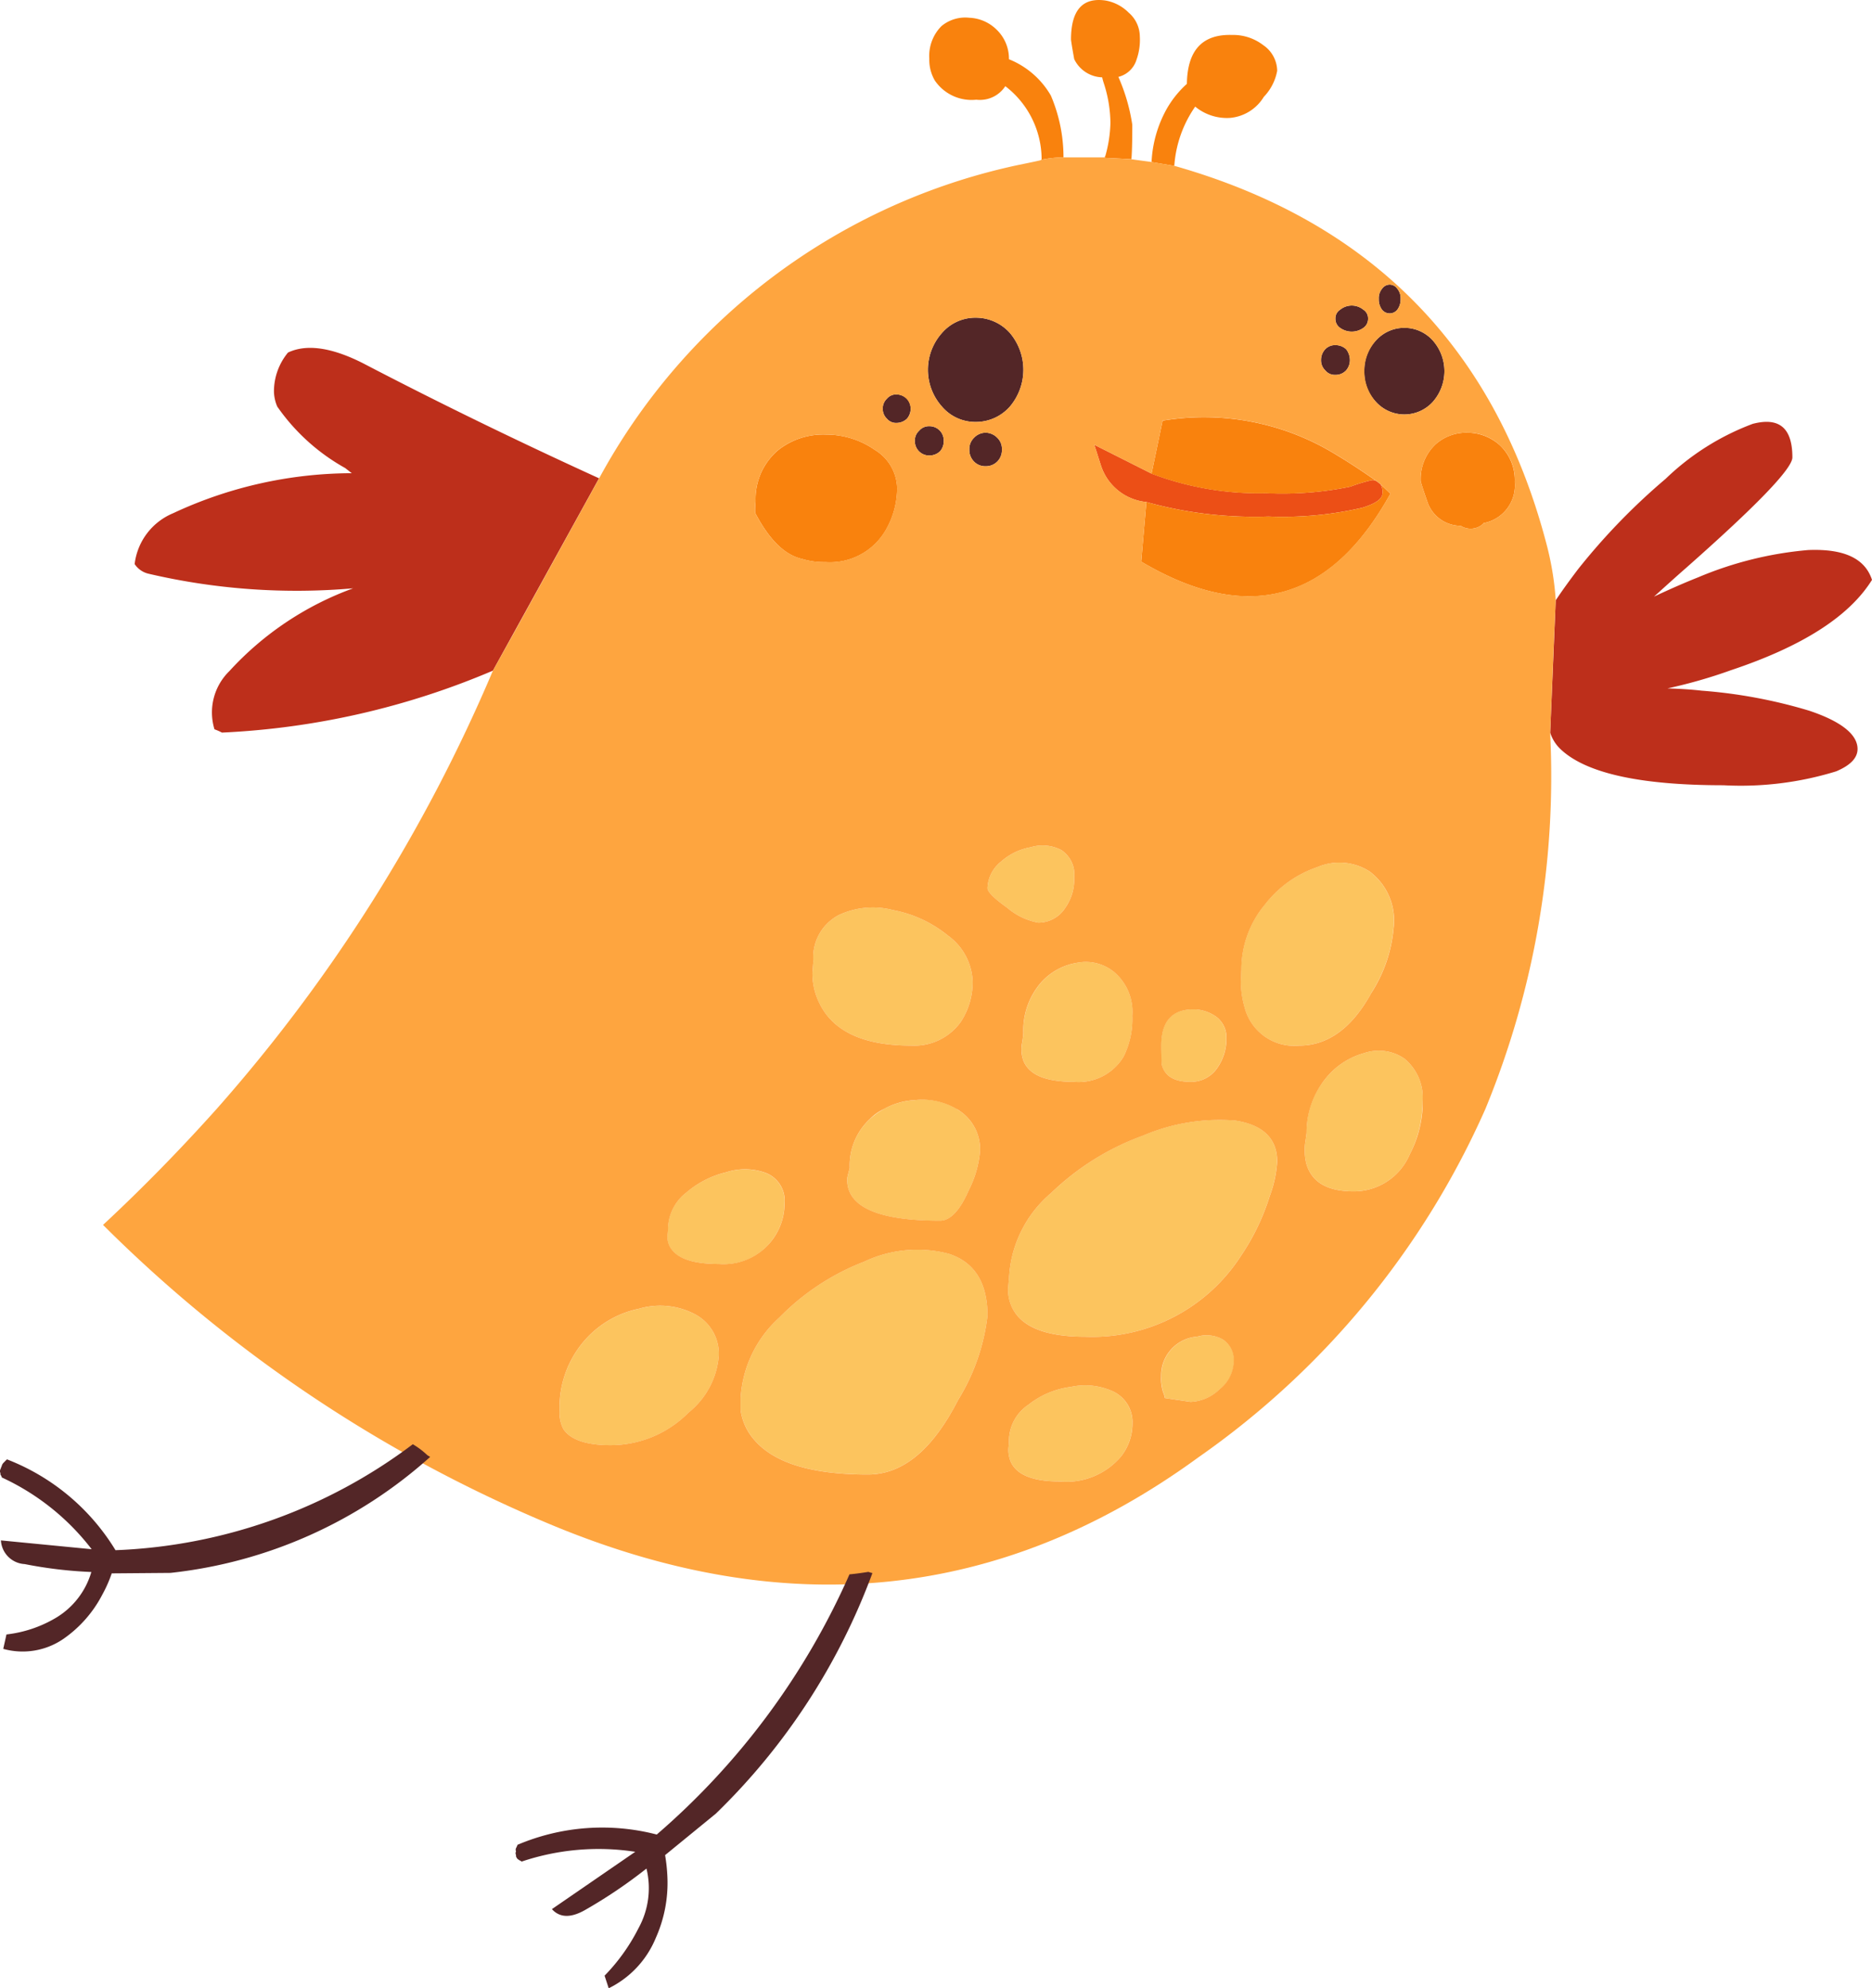 <?xml version="1.0" encoding="UTF-8"?> <svg xmlns="http://www.w3.org/2000/svg" id="Layer_1" data-name="Layer 1" viewBox="0 0 97.947 104.031"> <defs> <style> .cls-1 { fill: #532627; } .cls-2 { fill: #ec4f16; } .cls-3 { fill: #f9820d; } .cls-4 { fill: #fcc45e; } .cls-5 { fill: #bd2f1b; } .cls-6 { fill: #fea53f; } </style> </defs> <title>ptic2</title> <g id="_Group_" data-name="&lt;Group&gt;"> <path id="_Path_" data-name="&lt;Path&gt;" class="cls-1" d="M49.285,17.423a2.889,2.889,0,0,0,0,3.85,2.29,2.29,0,0,0,1.775.805,2.37,2.37,0,0,0,1.78-.805,2.982,2.982,0,0,0,0-3.85,2.383,2.383,0,0,0-1.78-.8,2.3,2.3,0,0,0-1.775.8Z" transform="translate(0 0)"></path> <path id="_Path_2" data-name="&lt;Path&gt;" class="cls-1" d="M47.454,20.86a.811.811,0,0,0-.538-.222.629.629,0,0,0-.51.222.7.7,0,0,0-.219.512.709.709,0,0,0,.219.537.623.623,0,0,0,.51.22.8.8,0,0,0,.538-.22.818.818,0,0,0,.194-.537.81.81,0,0,0-.194-.512Z" transform="translate(0 0)"></path> <path id="_Path_3" data-name="&lt;Path&gt;" class="cls-1" d="M72.724,14.891a.5.5,0,0,0-.413.218.777.777,0,0,0-.17.533.9.9,0,0,0,.17.563.511.511,0,0,0,.8,0,.889.889,0,0,0,.171-.563.771.771,0,0,0-.171-.533.5.5,0,0,0-.389-.218Z" transform="translate(0 0)"></path> <path id="_Path_4" data-name="&lt;Path&gt;" class="cls-1" d="M70.118,16.206a.524.524,0,0,0-.246.461.564.564,0,0,0,.246.489,1.044,1.044,0,0,0,1.217,0,.568.568,0,0,0,.244-.489.526.526,0,0,0-.244-.461.957.957,0,0,0-1.217,0Z" transform="translate(0 0)"></path> <path id="_Path_5" data-name="&lt;Path&gt;" class="cls-1" d="M69.337,18.275a.818.818,0,0,0-.217.563.719.719,0,0,0,.217.537.649.649,0,0,0,.536.241.744.744,0,0,0,.563-.241.824.824,0,0,0,.194-.537.934.934,0,0,0-.194-.563.817.817,0,0,0-.563-.217.706.706,0,0,0-.536.217Z" transform="translate(0 0)"></path> <path id="_Path_6" data-name="&lt;Path&gt;" class="cls-1" d="M71.385,19.421a2.233,2.233,0,0,0,.609,1.607,2.007,2.007,0,0,0,2.972,0,2.425,2.425,0,0,0,0-3.214,2,2,0,0,0-2.972,0,2.241,2.241,0,0,0-.609,1.606Z" transform="translate(0 0)"></path> <path id="_Path_7" data-name="&lt;Path&gt;" class="cls-2" d="M72.089,25.224a.43.43,0,0,0-.314-.1,8.245,8.245,0,0,0-1.121.34,17.625,17.625,0,0,1-4.413.34,15.86,15.86,0,0,1-5.989-1.023l-3-1.51c.121.343.218.683.34,1.049a2.775,2.775,0,0,0,2.391,1.948,21.073,21.073,0,0,0,6.383.758,18.432,18.432,0,0,0,4.922-.462c.707-.222,1.047-.465,1.047-.76a.773.773,0,0,0-.1-.463l-.148-.118Z" transform="translate(0 0)"></path> <path id="_Path_8" data-name="&lt;Path&gt;" class="cls-1" d="M51.571,24.395a.835.835,0,0,0,.611-.247.849.849,0,0,0,.241-.631.8.8,0,0,0-.241-.608.864.864,0,0,0-.611-.269.839.839,0,0,0-.611.269.808.808,0,0,0-.242.608.857.857,0,0,0,.242.631.812.812,0,0,0,.611.247Z" transform="translate(0 0)"></path> <path id="_Path_9" data-name="&lt;Path&gt;" class="cls-1" d="M48.623,23.834a.813.813,0,0,0,.561-.218.8.8,0,0,0,.194-.536.756.756,0,0,0-.194-.538.748.748,0,0,0-.561-.241.674.674,0,0,0-.537.241.688.688,0,0,0-.219.538.747.747,0,0,0,.756.754Z" transform="translate(0 0)"></path> <path id="_Compound_Path_" data-name="&lt;Compound Path&gt;" class="cls-3" d="M52.79,3.1a2.1,2.1,0,0,0-.634-1.537A2.151,2.151,0,0,0,50.718.929a1.946,1.946,0,0,0-1.459.437,2.217,2.217,0,0,0-.636,1.707,2.137,2.137,0,0,0,.292,1.144,2.328,2.328,0,0,0,2.168,1A1.584,1.584,0,0,0,52.6,4.509a4.836,4.836,0,0,1,1.9,3.849,5.788,5.788,0,0,1,1.144-.122A8.218,8.218,0,0,0,54.983,5,4.439,4.439,0,0,0,52.79,3.1ZM57.837.026c-1.2-.17-1.8.509-1.8,2.048,0,.022.048.363.169,1.022a1.683,1.683,0,0,0,1.461.951c.025.1.048.193.073.268A6.909,6.909,0,0,1,58.1,6.434a6.918,6.918,0,0,1-.267,1.729.084.084,0,0,0-.027.072v.025c.513.024.973.048,1.39.072.025-.217.048-.805.048-1.8a9.773,9.773,0,0,0-.729-2.509,1.321,1.321,0,0,0,.95-.9A3.1,3.1,0,0,0,59.638,1.9,1.663,1.663,0,0,0,59.052.659,2.256,2.256,0,0,0,57.837.026Zm4.7,5.554a2.6,2.6,0,0,0,1.833.588,2.3,2.3,0,0,0,1.755-1.1,2.653,2.653,0,0,0,.7-1.364,1.649,1.649,0,0,0-.729-1.341,2.574,2.574,0,0,0-1.632-.534c-1.559-.048-2.338.805-2.364,2.559a5.263,5.263,0,0,0-1.071,1.338,6.321,6.321,0,0,0-.777,2.753l1.19.2A6.156,6.156,0,0,1,62.535,5.58ZM78.5,23.32a2.527,2.527,0,0,0-1.707-.68,2.413,2.413,0,0,0-1.68.607,2.5,2.5,0,0,0-.78,1.926c0,.026.121.438.39,1.192a1.848,1.848,0,0,0,1.705,1.147.968.968,0,0,0,1.194-.123c0-.023,0-.023.025-.023a2.006,2.006,0,0,0,1.609-2.142A2.51,2.51,0,0,0,78.5,23.32Zm-7.846,2.145a8.245,8.245,0,0,1,1.121-.34.43.43,0,0,1,.314.1c-.754-.537-1.534-1.05-2.316-1.514a13.159,13.159,0,0,0-8.944-1.7l-.579,2.776a15.86,15.86,0,0,0,5.99,1.023A17.625,17.625,0,0,0,70.654,25.465Zm1.68.34c0,.295-.34.537-1.047.76a18.432,18.432,0,0,1-4.922.462,21.073,21.073,0,0,1-6.383-.758l-.271,3.119q8.336,4.935,13.04-3.557l-.513-.489A.773.773,0,0,1,72.334,25.805ZM45.772,23.539a4.445,4.445,0,0,0-2.535-.8,3.8,3.8,0,0,0-2.534.824,3.346,3.346,0,0,0-1.169,2.659,4.488,4.488,0,0,0-.025.608c.734,1.413,1.561,2.22,2.462,2.417a3.922,3.922,0,0,0,1.218.167,3.371,3.371,0,0,0,3.17-1.7,4.426,4.426,0,0,0,.583-2.147A2.406,2.406,0,0,0,45.772,23.539Z" transform="translate(0 0)"></path> <path id="_Compound_Path_2" data-name="&lt;Compound Path&gt;" class="cls-4" d="M55.74,47.494a2.561,2.561,0,0,0,.463-1.558,1.532,1.532,0,0,0-.684-1.463,2.125,2.125,0,0,0-1.587-.143,3.163,3.163,0,0,0-1.555.752,1.852,1.852,0,0,0-.709,1.389c0,.2.344.537,1.026,1.023a3.439,3.439,0,0,0,1.629.781A1.668,1.668,0,0,0,55.74,47.494Zm-8.067,7.215a2.993,2.993,0,0,0,2.583-1.221,3.77,3.77,0,0,0,.634-2.143,3.1,3.1,0,0,0-1.29-2.39,6.416,6.416,0,0,0-2.877-1.338,4.188,4.188,0,0,0-2.849.268A2.5,2.5,0,0,0,42.556,50.3l-.048.611a3.522,3.522,0,0,0,.342,1.535Q43.907,54.707,47.673,54.709Zm5.872-.659a5.226,5.226,0,0,1-.073.56,1.723,1.723,0,0,0,.073.877c.294.757,1.172,1.119,2.658,1.119a2.746,2.746,0,0,0,2.585-1.313,4.387,4.387,0,0,0,.46-2.145,2.726,2.726,0,0,0-.9-2.241A2.322,2.322,0,0,0,56.4,50.37a3.2,3.2,0,0,0-1.951,1.07A3.83,3.83,0,0,0,53.545,54.05Zm18.2-2.094a7.48,7.48,0,0,0,1.169-3.415,3.2,3.2,0,0,0-1.267-2.949,2.924,2.924,0,0,0-2.73-.22,5.816,5.816,0,0,0-2.729,1.949,5.307,5.307,0,0,0-1.242,3.412l-.025.611a4.82,4.82,0,0,0,.194,1.365,2.682,2.682,0,0,0,2.853,2C69.482,54.709,70.747,53.781,71.75,51.956Zm-9.457,4.65a1.652,1.652,0,0,0,1.416-.753,2.661,2.661,0,0,0,.461-1.586,1.335,1.335,0,0,0-.509-1.048,2.051,2.051,0,0,0-1.2-.411c-1.147,0-1.705.635-1.705,1.9,0,.047,0,.389.023.994C60.953,56.314,61.441,56.606,62.293,56.606ZM73.48,55.39a2.361,2.361,0,0,0-2.094-.292,3.917,3.917,0,0,0-2.072,1.39,4.355,4.355,0,0,0-.951,2.776c0,.025-.024.222-.075.537a3.016,3.016,0,0,0,.051,1.047c.269,1,1.1,1.488,2.484,1.488a3.18,3.18,0,0,0,2.946-1.952,5.964,5.964,0,0,0,.659-2.7A2.633,2.633,0,0,0,73.48,55.39Zm-8.848,3.238a10.218,10.218,0,0,0-4.823.785,13.614,13.614,0,0,0-4.8,3A6.239,6.239,0,0,0,52.79,66.9c0,.02-.025.216-.048.531a2.139,2.139,0,0,0,.244,1.049q.77,1.459,3.8,1.463a9.253,9.253,0,0,0,8.162-4.264,11.781,11.781,0,0,0,1.486-3.1,6.24,6.24,0,0,0,.387-1.8C66.824,59.579,66.095,58.851,64.632,58.628Zm-14.424-.505a3.432,3.432,0,0,0-2.341-.561,3.778,3.778,0,0,0-2.362,1,3.328,3.328,0,0,0-1.048,2.556c0,.026-.048.172-.123.489a1.544,1.544,0,0,0,.221.954c.561.877,2.1,1.313,4.63,1.313.535,0,1.046-.537,1.509-1.608a5.538,5.538,0,0,0,.585-2.047A2.428,2.428,0,0,0,50.208,58.123ZM58.252,72.81a3.511,3.511,0,0,0-2.218-.244,4.482,4.482,0,0,0-2.22.931,2.282,2.282,0,0,0-1.023,1.85,3.879,3.879,0,0,1-.025.391,1.566,1.566,0,0,0,.123.757q.472,1.021,2.559,1.02A3.751,3.751,0,0,0,58.662,76.2a2.774,2.774,0,0,0,.585-1.7A1.771,1.771,0,0,0,58.252,72.81ZM49.645,65.6a6.492,6.492,0,0,0-4.433.414,12.517,12.517,0,0,0-4.433,2.923,6.157,6.157,0,0,0-2.027,4.216v.634a2.956,2.956,0,0,0,.563,1.362c1,1.345,3.02,2,6.09,2,1.831,0,3.39-1.29,4.726-3.9a10.785,10.785,0,0,0,1.539-4.407C51.669,67.112,50.988,66.039,49.645,65.6Zm14.333,4.481a1.729,1.729,0,0,0-1.318-.145,2.036,2.036,0,0,0-1.9,2.072,2.3,2.3,0,0,0,.1.825,1.326,1.326,0,0,1,.1.319l1.34.2a2.316,2.316,0,0,0,1.514-.659,1.927,1.927,0,0,0,.752-1.439A1.276,1.276,0,0,0,63.977,70.083ZM40.461,64.8a3.157,3.157,0,0,0,.584-1.827,1.557,1.557,0,0,0-.95-1.586,3.16,3.16,0,0,0-2.1-.048,4.958,4.958,0,0,0-2.1,1.072,2.429,2.429,0,0,0-.948,1.83,3.293,3.293,0,0,1-.025.366,1.06,1.06,0,0,0,.121.629c.342.61,1.194.9,2.559.9A3.139,3.139,0,0,0,40.461,64.8Zm-4.143,3.946a3.923,3.923,0,0,0-2.874-.269,5.157,5.157,0,0,0-2.854,1.66,5.335,5.335,0,0,0-1.313,3.653,1.864,1.864,0,0,0,.194.974c.364.563,1.192.855,2.462.855a5.742,5.742,0,0,0,4.094-1.707,4.249,4.249,0,0,0,1.583-2.971A2.333,2.333,0,0,0,36.317,68.744Z" transform="translate(0 0)"></path> <path id="_Compound_Path_3" data-name="&lt;Compound Path&gt;" class="cls-5" d="M15.069,18.447a3.193,3.193,0,0,0-.735,2.05,2.121,2.121,0,0,0,.173.777,10.622,10.622,0,0,0,3.555,3.217l.342.269a22.174,22.174,0,0,0-9.359,2.1,3.3,3.3,0,0,0-2,2.655,1.2,1.2,0,0,0,.755.511,34.053,34.053,0,0,0,10.677.757A16.318,16.318,0,0,0,12,35.116a3.018,3.018,0,0,0-.778,3.045,2.828,2.828,0,0,1,.391.171A40.927,40.927,0,0,0,25.791,35.09l5.553-10.063c-4.164-1.9-8.284-3.9-12.354-6.022C17.358,18.179,16.042,17.985,15.069,18.447ZM94.656,37.185a26.311,26.311,0,0,0-5.63-1.047c-.611-.072-1.218-.1-1.778-.119a26.166,26.166,0,0,0,3.316-.95c3.727-1.245,6.186-2.805,7.383-4.728-.366-1.123-1.463-1.637-3.34-1.561a18.978,18.978,0,0,0-5.778,1.437c-.8.318-1.555.657-2.288,1,.513-.461,1.048-.95,1.63-1.459,3.731-3.293,5.61-5.238,5.61-5.826,0-1.537-.684-2.118-2.074-1.755a13.231,13.231,0,0,0-4.557,2.876,33.464,33.464,0,0,0-4.581,4.728c-.463.611-.852,1.147-1.171,1.632l-.289,6.922a2.046,2.046,0,0,0,.556.877c1.322,1.243,4.147,1.875,8.507,1.875a16.926,16.926,0,0,0,5.9-.727c.755-.318,1.119-.707,1.119-1.173C97.188,38.431,96.338,37.747,94.656,37.185Z" transform="translate(0 0)"></path> <g id="_Group_2" data-name="&lt;Group&gt;"> <path id="_Compound_Path_4" data-name="&lt;Compound Path&gt;" class="cls-6" d="M61.441,8.676l-1.19-.2L59.2,8.334c-.413-.024-.877-.048-1.39-.072V8.236H55.644a5.8,5.8,0,0,0-1.149.122c-.025,0-.025,0-.047.026l-.1.024c-.534.122-1.069.217-1.6.342a32.7,32.7,0,0,0-21.4,16.278l-4.458,8.09L25.791,35.09A84.077,84.077,0,0,1,11.337,58.022c-1.876,2.094-3.848,4.118-5.946,6.07A72.967,72.967,0,0,0,28.617,79.687q18.608,7.859,34.089-3.436A43.884,43.884,0,0,0,77.72,58.022a45.727,45.727,0,0,0,3.387-19.69l.216-5.215L81.4,31.41a15.625,15.625,0,0,0-.511-3.046Q76.831,13.048,61.441,8.676Zm10.87,6.434a.478.478,0,0,1,.8,0,.771.771,0,0,1,.171.533.889.889,0,0,1-.171.563.511.511,0,0,1-.8,0,.9.9,0,0,1-.17-.563A.777.777,0,0,1,72.311,15.11Zm1.169,2.046a1.964,1.964,0,0,1,1.486.659,2.425,2.425,0,0,1,0,3.214,2.007,2.007,0,0,1-2.972,0,2.425,2.425,0,0,1,0-3.214A1.958,1.958,0,0,1,73.48,17.155Zm-3.362-.95a.957.957,0,0,1,1.217,0,.526.526,0,0,1,.244.461.568.568,0,0,1-.244.489,1.044,1.044,0,0,1-1.217,0,.564.564,0,0,1-.246-.489A.524.524,0,0,1,70.118,16.206Zm-.782,2.07a.706.706,0,0,1,.536-.217.817.817,0,0,1,.563.217.948.948,0,0,1,.194.563.813.813,0,0,1-.194.537.744.744,0,0,1-.563.241.649.649,0,0,1-.536-.241.719.719,0,0,1-.217-.537A.818.818,0,0,1,69.337,18.275Zm-9.085,6.507.579-2.776a13.159,13.159,0,0,1,8.944,1.7c.782.463,1.561.976,2.316,1.514l.148.118.513.489q-4.721,8.482-13.04,3.557l.271-3.119a2.781,2.781,0,0,1-2.391-1.948c-.121-.366-.218-.706-.34-1.049ZM64.17,54.267a2.661,2.661,0,0,1-.461,1.586,1.652,1.652,0,0,1-1.416.753c-.852,0-1.34-.292-1.511-.9-.023-.605-.023-.947-.023-.994,0-1.266.559-1.9,1.705-1.9a2.051,2.051,0,0,1,1.2.411A1.335,1.335,0,0,1,64.17,54.267Zm-5.825-3.36a2.726,2.726,0,0,1,.9,2.241,4.387,4.387,0,0,1-.46,2.145A2.746,2.746,0,0,1,56.2,56.606c-1.486,0-2.364-.362-2.658-1.119a1.723,1.723,0,0,1-.073-.877,5.226,5.226,0,0,0,.073-.56,3.83,3.83,0,0,1,.9-2.609A3.2,3.2,0,0,1,56.4,50.37,2.322,2.322,0,0,1,58.345,50.907Zm-9.06-33.484a2.3,2.3,0,0,1,1.775-.8,2.383,2.383,0,0,1,1.78.8,2.982,2.982,0,0,1,0,3.85,2.37,2.37,0,0,1-1.78.805,2.29,2.29,0,0,1-1.775-.805,2.889,2.889,0,0,1,0-3.85ZM44.457,61.114a3.328,3.328,0,0,1,1.048-2.556,2.613,2.613,0,0,1,.753-.536,3.7,3.7,0,0,1,1.609-.461,3.543,3.543,0,0,1,2.172.461.93.93,0,0,1,.169.1,2.428,2.428,0,0,1,1.071,2.093,5.538,5.538,0,0,1-.585,2.047c-.463,1.07-.974,1.608-1.509,1.608-2.532,0-4.069-.435-4.63-1.313a1.544,1.544,0,0,1-.221-.954C44.409,61.285,44.457,61.139,44.457,61.114ZM42.85,52.443a3.522,3.522,0,0,1-.342-1.535l.048-.611a2.5,2.5,0,0,1,1.318-2.411,4.188,4.188,0,0,1,2.849-.268A6.416,6.416,0,0,1,49.6,48.955a3.1,3.1,0,0,1,1.29,2.39,3.77,3.77,0,0,1-.634,2.143,2.993,2.993,0,0,1-2.583,1.221Q43.909,54.709,42.85,52.443Zm8.11-28.294a.857.857,0,0,1-.242-.631.808.808,0,0,1,.242-.608.839.839,0,0,1,.611-.269.864.864,0,0,1,.611.269.8.8,0,0,1,.241.608.849.849,0,0,1-.241.631.835.835,0,0,1-.611.247A.812.812,0,0,1,50.96,24.148Zm-2.874-1.607a.674.674,0,0,1,.537-.241.748.748,0,0,1,.561.241.756.756,0,0,1,.194.538.8.8,0,0,1-.194.536.813.813,0,0,1-.561.218.747.747,0,0,1-.756-.754A.688.688,0,0,1,48.086,22.541Zm-1.68-1.681a.629.629,0,0,1,.51-.222.763.763,0,0,1,.538,1.271.8.8,0,0,1-.538.22.623.623,0,0,1-.51-.22.709.709,0,0,1-.219-.537A.7.7,0,0,1,46.406,20.86Zm-6.872,5.361A3.346,3.346,0,0,1,40.7,23.562a3.8,3.8,0,0,1,2.534-.824,4.455,4.455,0,0,1,2.535.8,2.406,2.406,0,0,1,1.169,2.023,4.426,4.426,0,0,1-.583,2.147,3.371,3.371,0,0,1-3.17,1.7,3.922,3.922,0,0,1-1.218-.167c-.9-.2-1.727-1-2.462-2.417A4.488,4.488,0,0,1,39.534,26.221ZM36.026,73.91a5.742,5.742,0,0,1-4.094,1.707c-1.27,0-2.1-.292-2.462-.855a1.885,1.885,0,0,1-.194-.974,5.335,5.335,0,0,1,1.313-3.653,5.157,5.157,0,0,1,2.854-1.66,3.923,3.923,0,0,1,2.874.269,2.333,2.333,0,0,1,1.292,2.194A4.249,4.249,0,0,1,36.026,73.91Zm-.976-8.677a1.06,1.06,0,0,1-.121-.629,3.293,3.293,0,0,0,.025-.366,2.429,2.429,0,0,1,.948-1.83A4.958,4.958,0,0,1,38,61.336a3.16,3.16,0,0,1,2.1.048,1.557,1.557,0,0,1,.95,1.586,3.187,3.187,0,0,1-3.435,3.166C36.244,66.136,35.392,65.843,35.05,65.233Zm15.08,8.019c-1.336,2.611-2.895,3.9-4.726,3.9-3.07,0-5.089-.658-6.09-2a2.956,2.956,0,0,1-.563-1.362v-.634a6.157,6.157,0,0,1,2.027-4.216,12.517,12.517,0,0,1,4.433-2.923,6.492,6.492,0,0,1,4.433-.414c1.343.437,2.024,1.51,2.024,3.243A10.785,10.785,0,0,1,50.13,73.252Zm1.539-26.782a1.852,1.852,0,0,1,.709-1.389,3.163,3.163,0,0,1,1.555-.751,2.125,2.125,0,0,1,1.587.143,1.532,1.532,0,0,1,.684,1.463,2.561,2.561,0,0,1-.463,1.558,1.668,1.668,0,0,1-1.416.781,3.439,3.439,0,0,1-1.629-.781C52.013,47.008,51.669,46.666,51.669,46.471ZM58.662,76.2a3.751,3.751,0,0,1-3.214,1.316q-2.089,0-2.559-1.02a1.566,1.566,0,0,1-.123-.757,3.879,3.879,0,0,0,.025-.391,2.282,2.282,0,0,1,1.023-1.85,4.482,4.482,0,0,1,2.22-.931,3.511,3.511,0,0,1,2.218.244,1.771,1.771,0,0,1,1,1.685A2.774,2.774,0,0,1,58.662,76.2Zm5.144-3.507a2.316,2.316,0,0,1-1.514.659l-1.34-.2a1.326,1.326,0,0,0-.1-.319,2.3,2.3,0,0,1-.1-.825,2.036,2.036,0,0,1,1.9-2.072,1.729,1.729,0,0,1,1.318.145,1.276,1.276,0,0,1,.581,1.171A1.927,1.927,0,0,1,63.806,72.692Zm2.63-10.114a11.781,11.781,0,0,1-1.486,3.1,9.253,9.253,0,0,1-8.162,4.264q-3.036,0-3.8-1.463a2.139,2.139,0,0,1-.244-1.049c.023-.315.048-.51.048-.531a6.239,6.239,0,0,1,2.218-4.488,13.591,13.591,0,0,1,4.8-2.994,10.2,10.2,0,0,1,4.823-.786c1.463.224,2.192.951,2.192,2.15A6.24,6.24,0,0,1,66.437,62.578ZM65.12,52.71a4.82,4.82,0,0,1-.194-1.365l.025-.611a5.307,5.307,0,0,1,1.242-3.412,5.816,5.816,0,0,1,2.729-1.949,2.924,2.924,0,0,1,2.73.22,3.2,3.2,0,0,1,1.267,2.949,7.48,7.48,0,0,1-1.169,3.415c-1,1.825-2.267,2.753-3.777,2.753A2.682,2.682,0,0,1,65.12,52.71Zm9.308,5.312a5.9,5.9,0,0,1-.659,2.363,3.18,3.18,0,0,1-2.946,1.952c-1.389,0-2.216-.49-2.484-1.488a3.016,3.016,0,0,1-.051-1.047c.051-.315.075-.512.075-.537a4.492,4.492,0,0,1,.951-2.776,3.917,3.917,0,0,1,2.072-1.39,2.361,2.361,0,0,1,2.094.292,2.633,2.633,0,0,1,.948,2.292Zm3.219-30.656c-.025,0-.025,0-.025.023a.968.968,0,0,1-1.194.123,1.848,1.848,0,0,1-1.705-1.147c-.269-.754-.39-1.167-.39-1.192a2.5,2.5,0,0,1,.78-1.926,2.413,2.413,0,0,1,1.68-.607,2.457,2.457,0,0,1,2.464,2.584A2.006,2.006,0,0,1,77.647,27.366Z" transform="translate(0 0)"></path> </g> <path id="_Path_10" data-name="&lt;Path&gt;" class="cls-1" d="M22.344,76.127a4.14,4.14,0,0,0-.745-.559A27.574,27.574,0,0,1,6.043,81.112,11.5,11.5,0,0,0,.365,76.36c-.05.047-.1.092-.146.146a.42.42,0,0,0-.1.122C.1,76.652.1,76.7.073,76.747s-.025.1-.049.121A.318.318,0,0,0,0,77.014a.33.33,0,0,1,.024.147.382.382,0,0,1,.072.146,12.542,12.542,0,0,1,4.7,3.754L.048,80.6a1.316,1.316,0,0,0,1.245,1.239,22.716,22.716,0,0,0,3.486.414A4.142,4.142,0,0,1,2.9,84.666a6.5,6.5,0,0,1-2.562.855l-.168.754a3.771,3.771,0,0,0,3.168-.536,6.414,6.414,0,0,0,2.022-2.314,7.012,7.012,0,0,0,.486-1.1L8.919,82.3a24.218,24.218,0,0,0,13.587-6.067C22.454,76.193,22.4,76.174,22.344,76.127Z" transform="translate(0 0)"></path> <path id="_Path_11" data-name="&lt;Path&gt;" class="cls-1" d="M45.647,82.308a1.458,1.458,0,0,1-.21-.062c-.33.053-.659.1-.991.13A38.472,38.472,0,0,1,34.362,95.99a11.341,11.341,0,0,0-7.285.537A1.044,1.044,0,0,1,27,96.7a.215.215,0,0,0,0,.171.277.277,0,0,0-.024.124.294.294,0,0,1,.024.142.532.532,0,0,0,.072.123c.025.024.073.05.1.074a.476.476,0,0,1,.121.071,12.62,12.62,0,0,1,5.945-.512l-4.361,3c.417.462,1,.462,1.729.049a25.556,25.556,0,0,0,3.219-2.172,4.34,4.34,0,0,1-.417,3.12,10.017,10.017,0,0,1-1.775,2.485l.216.659a5.086,5.086,0,0,0,2.462-2.631,7.049,7.049,0,0,0,.611-3.145,9.058,9.058,0,0,0-.123-1.191l2.656-2.171A33.832,33.832,0,0,0,45.647,82.308Z" transform="translate(0 0)"></path> </g> </svg> 